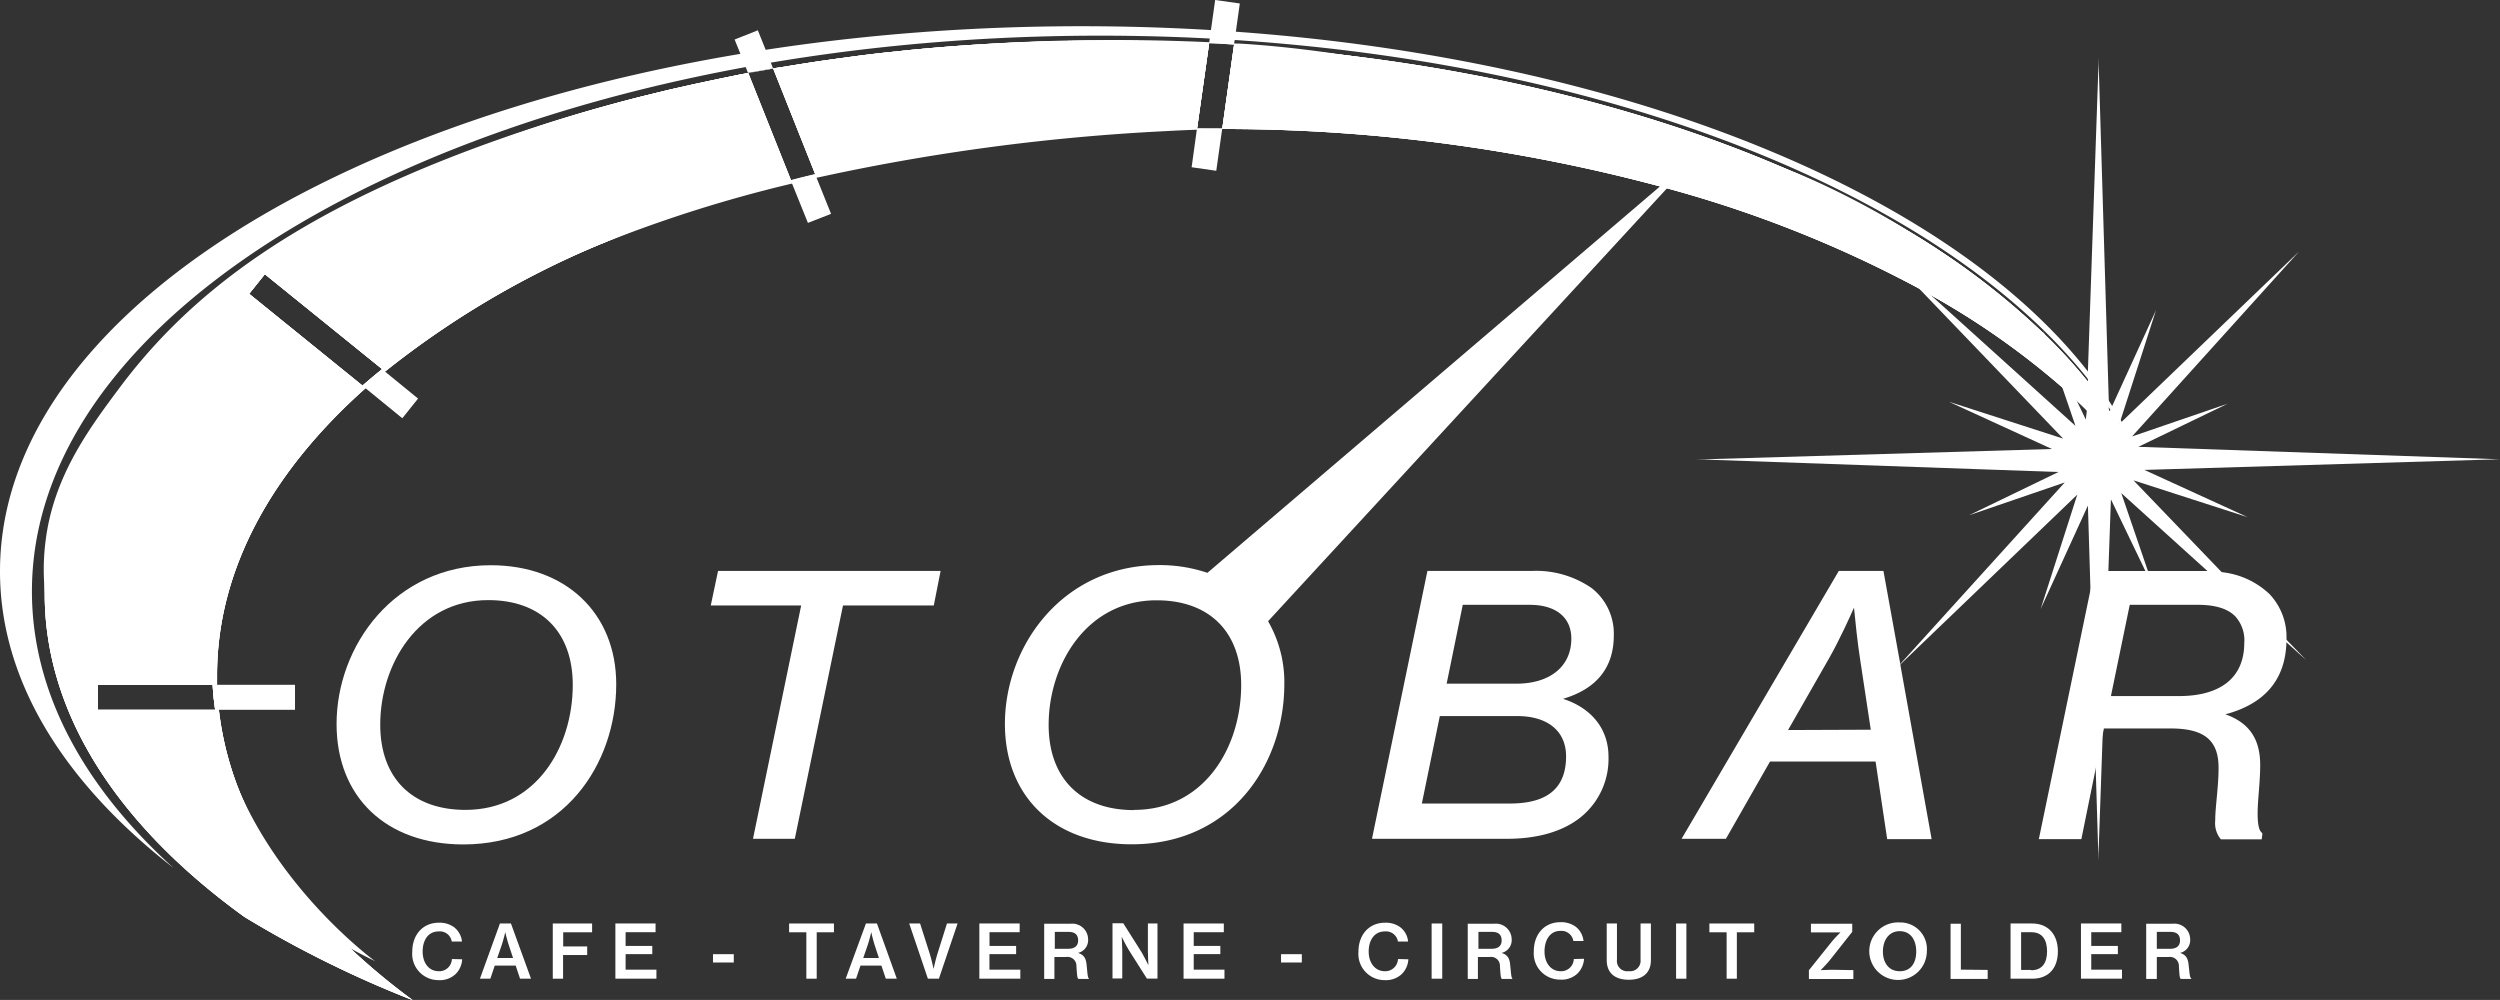 <svg id="Layer_1" data-name="Layer 1" xmlns="http://www.w3.org/2000/svg" viewBox="0 0 381.35 152.53"><rect x="0" y="0" width="381.35" height="152.53" fill="#333333" stroke="none"/><defs><style>.cls-1{fill:#fff;}</style></defs><path class="cls-1" d="M318.32,59.55a42.11,42.11,0,0,0-5.75-7.18c-.14-.16-.29-.31-.45-.47a107.34,107.34,0,0,0-20.9-16.62.75.75,0,0,1-.17-.1,128.59,128.59,0,0,0-12.6-6.84c-1.42-.67-3-1.37-4.71-2.08l-.19-.07c-16.64-6.81-45.86-14.64-69.82-18-5.24-.76-10.23-1.29-14.79-1.55l-.67,0c-1.28-.08-2.54-.14-3.81-.2A317.66,317.66,0,0,0,140.14,7.5c-1.11.1-2.21.21-3.3.34-1.49.14-3,.31-4.45.49-1.18.14-2.35.3-3.49.46l-1.07.14-2.9.41-2.09.32-2,.32-1.15.19-1.7.29,6.4,16.08c-1.25.3-2.49.59-3.72.93l-6.51-16.33-1.43.26L109.8,12l-3.62.77-3,.67c-.85.19-1.69.39-2.54.6s-1.62.4-2.42.59c-8.65,2.15-15.07,4.23-18.92,5.53C45.48,31.57,28.84,44.9,18.12,59.31c-4.66,6.25-10,13.5-11.18,23.31A34,34,0,0,0,6.82,90C8.51,109.55,26.1,130,53.5,144.7c1.21.66,2.46,1.3,3.72,1.92-.54-.39-13-9.66-20-24.39,0,0,0,0,0,0a48,48,0,0,1-4.34-13.94H14.9v-3.81H32.44a42.75,42.75,0,0,1,2-15.37c3.33-10.57,10.23-20.91,20.89-30.26L38,44.82l2.4-3,17.9,14.48c8.72-7,19.69-13.49,33-18.93.19-.08.36-.16.55-.22A206.37,206.37,0,0,1,120.82,28l3.74-.88A321.34,321.34,0,0,1,177.87,20c1.57-.09,3.15-.16,4.7-.21,1.3-.05,2.59-.1,3.87-.13l1.37,0a234.32,234.32,0,0,1,66.42,8c.31.07.61.16.9.25a192.12,192.12,0,0,1,35,13.41l.62.32A138.61,138.61,0,0,1,313.46,55.8l1.26,1a44.41,44.41,0,0,1,3.37,3l.22.2C318.64,60.34,318.65,60.14,318.32,59.55ZM186.44,19.6H182.6l1.84-13c1.26,0,2.53.13,3.8.21Z"/><path class="cls-1" d="M45,104.46v3.81H32.82c-.18-1.24-.32-2.52-.38-3.81Z"/><path class="cls-1" d="M63.77,60.8l-2.4,3L55.7,59.17l-.41-.34c1-.85,2-1.68,3-2.5l.4.32Z"/><path class="cls-1" d="M117.92,10.43l0,0c-1.31.22-2.59.46-3.83.68h0l-.35-.9-.82-2.05-.86-2.13,3.54-1.41,1.17,2.92.8,2Z"/><path class="cls-1" d="M126.77,32.62,123.24,34,120.82,28l-.2-.48c1.23-.34,2.47-.63,3.72-.93l.22.53Z"/><path class="cls-1" d="M185.21,19.6h1.23v0l-.91,6.45-3.76-.54.8-5.78,0-.15Z"/><path class="cls-1" d="M189.12.53l-.6,4.28-.18,1.3-.07.46,0,.22c-1.27-.08-2.54-.16-3.8-.21l0-.21.06-.48.19-1.33L185.36,0Z"/><path class="cls-1" d="M254.23,27.57l-.95.81-69.1,59a22.69,22.69,0,0,0-7.37-1.18c-14.71,0-23.52,12.32-23.52,24.22,0,11.16,7.59,18.37,19.34,18.37,15.28,0,23.28-12.29,23.28-24.43a18.62,18.62,0,0,0-2.48-9.6l60.92-66.11.78-.85L259.59,23Zm-81.27,96c-8.14,0-13-4.87-13-13,0-9.19,5.77-19,16.46-19,8.09,0,12.91,4.84,12.91,12.94C189.32,114,183.7,123.54,173,123.54Z"/><path class="cls-1" d="M74.86,86.22c-14.72,0-23.52,12.32-23.52,24.22,0,11.16,7.58,18.37,19.33,18.37C86,128.81,94,116.52,94,104.38,94,93.52,86.28,86.22,74.86,86.22ZM71,123.54c-8.15,0-13-4.87-13-13,0-9.19,5.78-19,16.47-19,8.07,0,12.9,4.84,12.9,12.94C87.36,114,81.75,123.54,71,123.54Z"/><polygon class="cls-1" points="108.42 92.36 122.21 92.36 114.94 127.57 114.86 127.95 121.24 127.95 128.59 92.36 142.44 92.36 143.48 87.09 109.53 87.09 108.42 92.36"/><path class="cls-1" d="M238.42,106.6c5.14-1.52,7.75-4.77,7.75-9.69a8.81,8.81,0,0,0-3.39-7.21,14.89,14.89,0,0,0-9.11-2.61H217.74l-8.38,40.48-.07.38h20.6c4.78,0,8.71-1.18,11.4-3.43a11.43,11.43,0,0,0,4.07-9.1C245.36,111.21,242.78,108,238.42,106.6ZM223.13,92.26h10.21c4,0,6.35,1.92,6.35,5.15,0,4.23-3.22,6.88-8.42,6.88h-10.6Zm7.17,30.31H216.89l2.74-13.34h11.81c4.66,0,7.45,2.3,7.45,6.14C238.89,120.21,236.07,122.57,230.3,122.57Z"/><path class="cls-1" d="M289.87,101.36l0-.06L287.3,87.09h-6.81l-23.7,40.38-.28.48h6.76L270,116.16h16.1L287.87,128h6.78Zm-17.12,10L279,100.43c1.6-2.82,3.12-6.18,3.81-7.74.16,1.7.52,5.28.95,8l1.61,10.62Z"/><path class="cls-1" d="M346.17,90.6a12.48,12.48,0,0,0-7.25-3.32,14.3,14.3,0,0,0-2.2-.18H319.47L318.88,90l-7.79,37.59L311,128h6.49l2.17-10.67,1.06-5.16.21-1.05H331.1c5.14,0,7.32,1.79,7.32,6,0,1.5-.13,3-.27,4.5-.12,1.29-.24,2.51-.24,3.56a3.84,3.84,0,0,0,.79,2.76l.08.09H345l.11-.87L345,127c-.43-.34-.62-1.3-.62-2.95,0-.86.08-2,.17-3.13.11-1.39.22-2.84.22-4.22,0-4-1.69-6.45-5.31-7.74,6-1.59,9.11-5.26,9.31-10.91a1.8,1.8,0,0,0,0-.4v0A9.48,9.48,0,0,0,346.17,90.6Zm-13.81,15.58H322l2.87-13.92h10.43c2.61,0,4.51.58,5.67,1.76a5.43,5.43,0,0,1,1.37,4.08C342.33,103.31,338.8,106.18,332.36,106.18Z"/><path class="cls-1" d="M68.93,146.29a1.92,1.92,0,0,1-2,1.86c-1.51,0-2.46-1.27-2.46-3s.84-3.07,2.44-3.07a1.84,1.84,0,0,1,2,1.54h1.56a3.18,3.18,0,0,0-1.19-2.17,3.69,3.69,0,0,0-2.33-.7c-2.5,0-4.06,1.89-4.06,4.4a4,4,0,0,0,4,4.36,3.5,3.5,0,0,0,2.61-.93,3.41,3.41,0,0,0,1-2.25Z"/><path class="cls-1" d="M77.94,140.87H76.26l-3.05,8.42H74.8l.67-2h3.19l.67,2H81Zm-2.09,5.26.67-1.94c.27-.81.56-2,.56-2h0a19.69,19.69,0,0,0,.54,2l.64,1.94Z"/><path class="cls-1" d="M90.32,142.21v-1.34h-6v8.42h1.57v-3.61h3.68v-1.31H85.91v-2.16Z"/><path class="cls-1" d="M95.43,147.91v-2.37H99.5v-1.25H95.43V142.2H100v-1.33H93.87v8.42h6.26v-1.38Z"/><path class="cls-1" d="M108.76,145.55v1.27h3.17v-1.27Z"/><path class="cls-1" d="M120.37,140.87v1.34H123v7.08h1.58v-7.08h2.63v-1.34Z"/><path class="cls-1" d="M133.77,140.87h-1.68L129,149.29h1.58l.68-2h3.19l.67,2h1.68Zm-2.09,5.26.67-1.94c.28-.81.55-2,.55-2h0s.21,1,.53,2l.64,1.94Z"/><path class="cls-1" d="M144.45,140.87l-1.5,4.77c-.24.77-.54,2.16-.54,2.16h0s-.3-1.38-.54-2.16l-1.52-4.77h-1.66l2.85,8.42h1.68l2.85-8.42Z"/><path class="cls-1" d="M150.93,147.91v-2.37H155v-1.25h-4.06V142.2h4.6v-1.33h-6.15v8.42h6.25v-1.38Z"/><path class="cls-1" d="M165.75,147.17c-.09-1-.43-1.55-1.32-1.81v0a2,2,0,0,0,1.55-2.09,2.41,2.41,0,0,0-2.7-2.36h-4v8.42h1.56v-3.35h1.8a1.36,1.36,0,0,1,1.56,1.43c.09,1.13.09,1.79.31,1.92h1.58v-.08C165.9,149.09,165.88,148.41,165.75,147.17Zm-2.85-2.44h-2v-2.58H163c1,0,1.46.47,1.46,1.31S163.9,144.73,162.9,144.73Z"/><path class="cls-1" d="M175.1,140.87v4.23c0,.83.08,2.14.08,2.14h0s-.6-1.23-1.05-2l-2.79-4.41H169.7v8.42h1.49v-4.21c0-.84-.09-2.15-.09-2.15h0s.6,1.22,1.07,2l2.78,4.39h1.61v-8.42Z"/><path class="cls-1" d="M182.09,147.91v-2.37h4.06v-1.25h-4.06V142.2h4.59v-1.33h-6.14v8.42h6.24v-1.38Z"/><path class="cls-1" d="M195.41,145.55v1.27h3.17v-1.27Z"/><path class="cls-1" d="M213.25,146.29a1.94,1.94,0,0,1-2,1.86c-1.5,0-2.47-1.27-2.47-3s.86-3.07,2.46-3.07a1.84,1.84,0,0,1,2,1.54h1.55a3.1,3.1,0,0,0-1.18-2.17,3.71,3.71,0,0,0-2.33-.7c-2.5,0-4.06,1.89-4.06,4.4a4,4,0,0,0,4,4.36,3.53,3.53,0,0,0,2.61-.93,3.4,3.4,0,0,0,1-2.25Z"/><path class="cls-1" d="M218.38,140.87v8.42H220v-8.42Z"/><path class="cls-1" d="M230.36,147.17c-.09-1-.42-1.55-1.32-1.81v0a2,2,0,0,0,1.55-2.09,2.41,2.41,0,0,0-2.7-2.36h-4v8.42h1.55v-3.35h1.8a1.35,1.35,0,0,1,1.56,1.43c.09,1.13.09,1.79.31,1.92h1.58v-.08C230.51,149.09,230.5,148.41,230.36,147.17Zm-2.84-2.44h-2v-2.58h2.1c1,0,1.44.47,1.44,1.31S228.51,144.73,227.52,144.73Z"/><path class="cls-1" d="M240.07,146.29a1.93,1.93,0,0,1-2,1.86c-1.5,0-2.47-1.27-2.47-3S236.42,142,238,142a1.84,1.84,0,0,1,2,1.54h1.55a3.17,3.17,0,0,0-1.18-2.17,3.77,3.77,0,0,0-2.34-.7c-2.49,0-4.06,1.89-4.06,4.4a4,4,0,0,0,4.05,4.36,3.51,3.51,0,0,0,2.61-.93,3.46,3.46,0,0,0,1-2.25Z"/><path class="cls-1" d="M250.25,140.87v5.53a1.59,1.59,0,0,1-1.79,1.74,1.57,1.57,0,0,1-1.81-1.72v-5.55h-1.56v5.58c0,2,1.28,3,3.36,3s3.38-1,3.38-3v-5.58Z"/><path class="cls-1" d="M255.67,140.87v8.42h1.57v-8.42Z"/><path class="cls-1" d="M260.75,140.87v1.34h2.63v7.08h1.56v-7.08h2.65v-1.34Z"/><path class="cls-1" d="M279.46,147.93c-.66,0-1.74.06-1.74.06v0s.86-.86,1.34-1.45l3.48-4.4v-1.23h-6.3v1.32h2.85c.62,0,1.65,0,1.65,0v0s-.78.76-1.23,1.3L275.93,148v1.34h6.78v-1.36Z"/><path class="cls-1" d="M289.78,140.71a4.39,4.39,0,1,0,4.14,4.4A4.06,4.06,0,0,0,289.78,140.71Zm0,7.44c-1.67,0-2.56-1.3-2.56-3s.89-3.11,2.56-3.11,2.52,1.34,2.52,3.11S291.46,148.15,289.79,148.15Z"/><path class="cls-1" d="M299.11,147.91v-7h-1.57v8.42h5.66v-1.38Z"/><path class="cls-1" d="M310,140.87h-3.31v8.42H310c2.54,0,3.91-1.65,3.91-4.17S312.47,140.87,310,140.87Zm-.18,7.08H308.3V142.2h1.59c1.65,0,2.37,1.17,2.37,2.92S311.51,148,309.85,148Z"/><path class="cls-1" d="M319,147.91v-2.37h4.06v-1.25H319V142.2h4.59v-1.33h-6.16v8.42h6.26v-1.38Z"/><path class="cls-1" d="M333.85,147.17c-.1-1-.42-1.55-1.31-1.81v0a2,2,0,0,0,1.55-2.09,2.41,2.41,0,0,0-2.71-2.36h-4v8.42H329v-3.35h1.8a1.37,1.37,0,0,1,1.57,1.43c.08,1.13.08,1.79.3,1.92h1.59v-.08C334,149.09,334,148.41,333.85,147.17ZM331,144.73h-2v-2.58h2.09c1,0,1.45.47,1.45,1.31S332,144.73,331,144.73Z"/><path class="cls-1" d="M381.35,70.06l-55.17-1.9,13.63-6.58-14.59,5L350.7,38.36l-27.08,26-.35.34,0,0v0l.2-.6h0l5.41-16.79-6.7,14.65-.28.61-.1.22-.13.29v-.5l0-.39,0-1.12h0l-1.53-51V8.79l-1.65,47.8s0,0,0,0l0,1.1v.38l-.05,1.47V60l-.09,2.42L318.17,64l-1.4-2.91-2-4.25-2.15-4.44L311.88,51l-.29-.62.17.5.36,1.07,1.34,3.9,1.13,3.27,2,5.84L294.5,45l-3.79-3.42-2.35-2.12,1.73,1.8L292.72,44l22,22.91-17.44-5.63L313,68.49l-53,1.57H258.8L314,72l-13.63,6.59,14.59-5L289.85,101.3l-.42.47.44-.41,27-25.91L311.28,92.9l7.21-15.78L318.88,90l.8,27.3.39,12.88v1.18l.67-19.22.87-25L322,76.17l5.25,10.92,1.32,2.72-.93-2.72-4.06-11.87L336.72,87.1,348.79,98l3,2.69-3-3.09-9.9-10.33-13.45-14,17.44,5.63-15.78-7.22,53-1.59Z"/><path class="cls-1" d="M321.79,62.72l-.14-.21q-1.51-2.25-3.28-4.43A77.76,77.76,0,0,0,311.88,51a.46.46,0,0,0-.12-.12,112.78,112.78,0,0,0-20.54-15.55.75.75,0,0,1-.17-.1,162,162,0,0,0-17.31-8.92l-.19-.07c-19.76-8.73-43.6-15-69.82-18-5.07-.6-10.24-1-15.49-1.37l-1.8,12.81h1.37a257.52,257.52,0,0,1,65.47,8.77l1.07.29A182.16,182.16,0,0,1,292.72,44c.6.31,1.2.64,1.78,1a118.53,118.53,0,0,1,20.09,14.1c.75.66,1.47,1.32,2.18,2,.49.46,1,.93,1.45,1.4a75.7,75.7,0,0,1,9.16,10.76A57.24,57.24,0,0,0,321.79,62.72ZM140.14,7.5c-1.11.1-2.21.21-3.3.34-1.49.14-3,.31-4.45.49-1.18.14-2.35.3-3.49.46l-1.07.14-2.9.41-2.09.32-2,.32-1.15.19c-.57.08-1.14.16-1.72.26-1.28.22-2.55.45-3.82.7l-1.42.27L109.8,12l-3.62.77-3,.67c-.85.19-1.69.39-2.54.6s-1.62.4-2.42.59C44.42,28.19,7.25,56.8,6.82,90c0,.2,0,.4,0,.6,0,18.39,11.28,35.4,30.46,49.26a165.44,165.44,0,0,0,25.67,12.7,101.91,101.91,0,0,1-9.44-7.83c-7.33-6.93-12.88-14.48-16.33-22.47,0,0,0,0,0,0a48.48,48.48,0,0,1-3.79-13.94c-.15-1.26-.25-2.53-.28-3.81,0-.51,0-1,0-1.52,0-16,8.28-31,22.64-43.77.95-.84,1.93-1.69,2.95-2.52A137.4,137.4,0,0,1,91.21,37.4c.19-.08.36-.16.55-.22a196.49,196.49,0,0,1,28.86-9.71l-6.51-16.33c1.24-.22,2.52-.46,3.83-.68l6.4,16.08a260.67,260.67,0,0,1,58.26-6.93l1.84-13c-5.14-.26-10.36-.4-15.63-.4C159,6.18,149.44,6.63,140.14,7.5ZM32.82,108.27H14.9v-3.81H32.44C32.5,105.75,32.64,107,32.82,108.27ZM55.29,58.83,38,44.82l2.4-3,17.9,14.48C57.24,57.15,56.24,58,55.29,58.83Z"/><path class="cls-1" d="M321.79,62.72l-.14-.21q-1.51-2.25-3.28-4.43A77.76,77.76,0,0,0,311.88,51a.46.46,0,0,0-.12-.12,112.78,112.78,0,0,0-20.54-15.55.75.75,0,0,1-.17-.1,162,162,0,0,0-17.31-8.92l-.19-.07c-19.76-8.73-43.6-15-69.82-18-5.07-.6-10.24-1-15.49-1.37l-1.8,12.81h1.37a257.52,257.52,0,0,1,65.47,8.77l1.07.29A182.16,182.16,0,0,1,292.72,44c.6.31,1.2.64,1.78,1a118.53,118.53,0,0,1,20.09,14.1c.75.66,1.47,1.32,2.18,2,.49.46,1,.93,1.45,1.4a75.7,75.7,0,0,1,9.16,10.76A57.24,57.24,0,0,0,321.79,62.72ZM140.14,7.5c-1.11.1-2.21.21-3.3.34-1.49.14-3,.31-4.45.49-1.18.14-2.35.3-3.49.46l-1.07.14-2.9.41-2.09.32-2,.32-1.15.19c-.57.08-1.14.16-1.72.26-1.28.22-2.55.45-3.82.7l-1.42.27L109.8,12l-3.62.77-3,.67c-.85.19-1.69.39-2.54.6s-1.62.4-2.42.59C44.42,28.19,7.25,56.8,6.82,90c0,.2,0,.4,0,.6,0,18.39,11.28,35.4,30.46,49.26a165.44,165.44,0,0,0,25.67,12.7,101.91,101.91,0,0,1-9.44-7.83c-7.33-6.93-12.88-14.48-16.33-22.47,0,0,0,0,0,0a48.48,48.48,0,0,1-3.79-13.94c-.15-1.26-.25-2.53-.28-3.81,0-.51,0-1,0-1.52,0-16,8.28-31,22.64-43.77.95-.84,1.93-1.69,2.95-2.52A137.4,137.4,0,0,1,91.21,37.4c.19-.08.36-.16.55-.22a196.49,196.49,0,0,1,28.86-9.71l-6.51-16.33c1.24-.22,2.52-.46,3.83-.68l6.4,16.08a260.67,260.67,0,0,1,58.26-6.93l1.84-13c-5.14-.26-10.36-.4-15.63-.4C159,6.18,149.44,6.63,140.14,7.5ZM32.82,108.27H14.9v-3.81H32.44C32.5,105.75,32.64,107,32.82,108.27ZM55.29,58.83,38,44.82l2.4-3,17.9,14.48C57.24,57.15,56.24,58,55.29,58.83Z"/><path class="cls-1" d="M321.79,62.72l-.14-.21q-1.51-2.25-3.28-4.43A77.76,77.76,0,0,0,311.88,51a.46.46,0,0,0-.12-.12,112.78,112.78,0,0,0-20.54-15.55.75.75,0,0,1-.17-.1,162,162,0,0,0-17.31-8.92l-.19-.07c-19.76-8.73-43.6-15-69.82-18-5.07-.6-10.24-1-15.49-1.37l-1.8,12.81h1.37a257.52,257.52,0,0,1,65.47,8.77l1.07.29A182.16,182.16,0,0,1,292.72,44c.6.31,1.2.64,1.78,1a118.53,118.53,0,0,1,20.09,14.1c.75.66,1.47,1.32,2.18,2,.49.46,1,.93,1.45,1.4a75.7,75.7,0,0,1,9.16,10.76A57.24,57.24,0,0,0,321.79,62.72ZM140.14,7.5c-1.11.1-2.21.21-3.3.34-1.49.14-3,.31-4.45.49-1.18.14-2.35.3-3.49.46l-1.07.14-2.9.41-2.09.32-2,.32-1.15.19c-.57.08-1.14.16-1.72.26-1.28.22-2.55.45-3.82.7l-1.42.27L109.8,12l-3.62.77-3,.67c-.85.19-1.69.39-2.54.6s-1.62.4-2.42.59C44.42,28.19,7.25,56.8,6.82,90c0,.2,0,.4,0,.6,0,18.39,11.28,35.4,30.46,49.26a165.44,165.44,0,0,0,25.67,12.7,101.91,101.91,0,0,1-9.44-7.83c-7.33-6.93-12.88-14.48-16.33-22.47,0,0,0,0,0,0a48.48,48.48,0,0,1-3.79-13.94c-.15-1.26-.25-2.53-.28-3.81,0-.51,0-1,0-1.52,0-16,8.28-31,22.64-43.77.95-.84,1.93-1.69,2.95-2.52A137.4,137.4,0,0,1,91.21,37.4c.19-.08.36-.16.55-.22a196.49,196.49,0,0,1,28.86-9.71l-6.51-16.33c1.24-.22,2.52-.46,3.83-.68l6.4,16.08a260.67,260.67,0,0,1,58.26-6.93l1.84-13c-5.14-.26-10.36-.4-15.63-.4C159,6.18,149.44,6.63,140.14,7.5ZM32.82,108.27H14.9v-3.81H32.44C32.5,105.75,32.64,107,32.82,108.27ZM55.29,58.83,38,44.82l2.4-3,17.9,14.48C57.24,57.15,56.24,58,55.29,58.83Z"/><path class="cls-1" d="M327.82,73.85a.71.71,0,0,0-.1-.14C313,34.8,247,5.44,167.87,5.44c-90,0-163,38-163,84.77,0,15.35,7.86,29.76,21.59,42.18C9.75,119.38,0,103.84,0,87.15,0,41.2,73.85,4,165,4,247.09,4,315.19,34.22,327.82,73.85Z"/></svg>